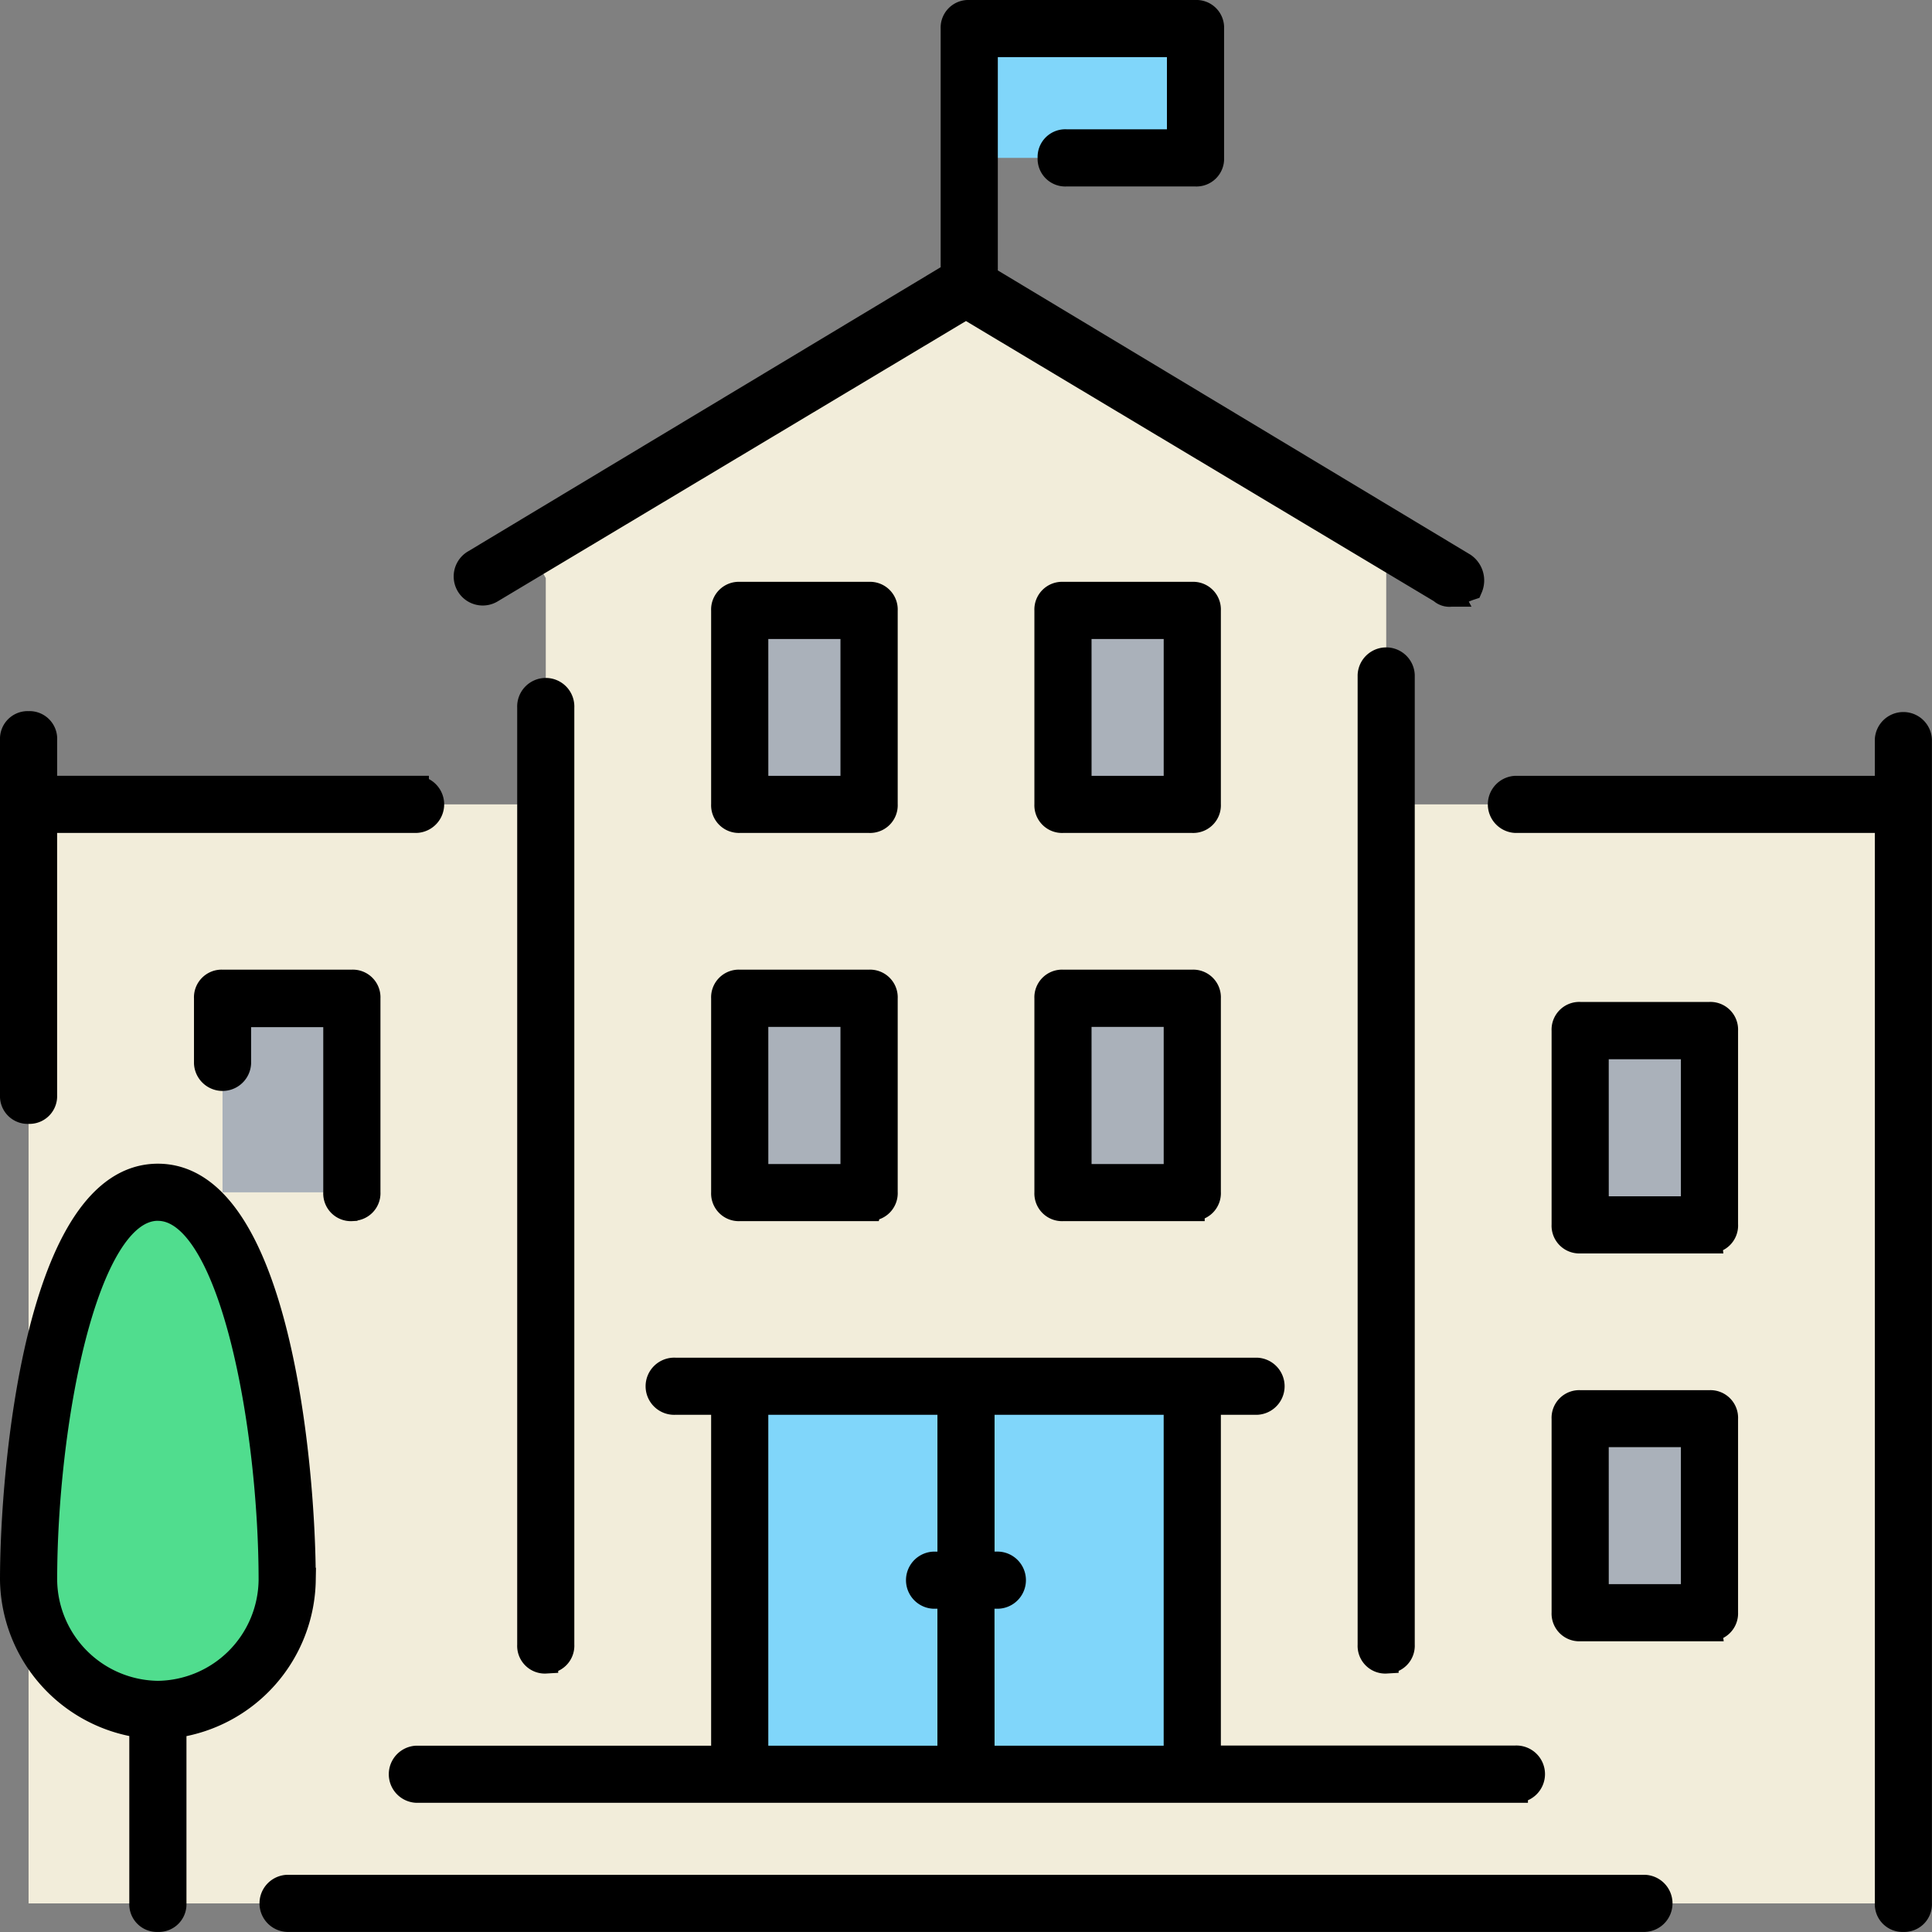 <svg xmlns="http://www.w3.org/2000/svg" width="77.803" height="77.803" viewBox="0 0 77.803 77.803"><rect x="0" y="0" width="77.803" height="77.803" fill="#808080" stroke="none"/><defs><style>.a{fill:#f2edda;}.b{fill:#aab1ba;}.c{fill:#80d6fa;}.d{fill:#50dd8e;}.e{stroke:#000;}</style></defs><g transform="translate(0.5 0.5)"><g transform="translate(0.651 0.651)"><path class="a" d="M57.94,92.362H78.768v44.259H8.474v-7.81a5.222,5.222,0,0,0,5.207-5.207c0-5.207-1.3-15.621-5.207-15.621S3.267,118.4,3.267,123.6V92.362H24.095V83.25l-.651-1.172L41.017,71.534,58.07,81.818l-.13.13V92.362ZM8.474,128.811v7.81H3.267V123.6A5.222,5.222,0,0,0,8.474,128.811Z" transform="translate(-3.267 -61.12)"></path><path class="b" d="M75.295,164.677H80.5v-7.81H75.295Zm13.017,0h5.207v-7.81H88.312ZM54.467,180.3h5.207v-7.81H54.467Zm54.673,16.923h5.207v-7.81H109.14Zm0-15.621h5.207v-7.81H109.14Zm-33.845-1.3H80.5v-7.81H75.295Zm13.017,0h5.207v-7.81H88.312Z" transform="translate(-46.657 -133.436)"></path><g transform="translate(28.638 0)"><path class="c" d="M250.733,8.474h9.112V3.267h-9.112Z" transform="translate(-241.621 -3.267)"></path><path class="c" d="M200.112,369.477v7.81H191V361.667h9.112Zm0,0v-7.81h9.112v15.621h-9.112Z" transform="translate(-191 -306.994)"></path></g><path class="d" d="M8.474,310.467c3.905,0,5.207,10.414,5.207,15.621a5.207,5.207,0,0,1-10.414,0c0-5.207,1.3-15.621,5.207-15.621" transform="translate(-3.267 -263.604)"></path></g><path class="e" d="M76.152,76.8a.615.615,0,0,1-.651-.651V32.543H60.531a.651.651,0,0,1,0-1.3H75.5V29.289a.651.651,0,0,1,1.3,0V76.152A.615.615,0,0,1,76.152,76.8Zm-10.414,0H11.065a.651.651,0,0,1,0-1.3H65.738a.651.651,0,0,1,0,1.3Zm-59.88,0a.615.615,0,0,1-.651-.651v-7.16A6.016,6.016,0,0,1,0,63.135c0-4.556,1.041-16.272,5.858-16.272s5.858,11.716,5.858,16.272a6.016,6.016,0,0,1-5.207,5.858v7.16A.615.615,0,0,1,5.858,76.8Zm0-28.638c-2.994,0-4.556,8.852-4.556,14.97a4.612,4.612,0,0,0,4.556,4.556,4.612,4.612,0,0,0,4.556-4.556C10.414,57.016,8.852,48.164,5.858,48.164ZM60.531,71.6H16.272a.651.651,0,0,1,0-1.3H28.638V55.975H26.686a.651.651,0,1,1,0-1.3H50.117a.651.651,0,0,1,0,1.3H48.165V70.294H60.531a.651.651,0,1,1,0,1.3Zm-21.479-1.3h7.81V55.975h-7.81v6.509H39.7a.651.651,0,0,1,0,1.3h-.651Zm-9.112,0h7.81V63.785H37.1a.651.651,0,0,1,0-1.3h.651V55.975H29.94Zm25.384-3.905a.615.615,0,0,1-.651-.651V26.686a.651.651,0,0,1,1.3,0V65.738A.615.615,0,0,1,55.324,66.389Zm-33.845,0a.615.615,0,0,1-.651-.651V27.988a.651.651,0,1,1,1.3,0V65.738A.615.615,0,0,1,21.479,66.389Zm46.863-1.3H63.135a.615.615,0,0,1-.651-.651v-7.81a.615.615,0,0,1,.651-.651h5.207a.615.615,0,0,1,.651.651v7.81A.615.615,0,0,1,68.341,65.087Zm-4.556-1.3h3.905V57.277H63.785Zm4.556-14.319H63.135a.615.615,0,0,1-.651-.651V41a.615.615,0,0,1,.651-.651h5.207a.615.615,0,0,1,.651.651v7.81A.615.615,0,0,1,68.341,49.466Zm-4.556-1.3h3.905V41.656H63.785Zm-16.272,0H42.307a.615.615,0,0,1-.651-.651V39.7a.615.615,0,0,1,.651-.651h5.207a.615.615,0,0,1,.651.651v7.81A.615.615,0,0,1,47.514,48.164Zm-4.556-1.3h3.905V40.354H42.957Zm-8.461,1.3H29.289a.615.615,0,0,1-.651-.651V39.7a.615.615,0,0,1,.651-.651H34.5a.615.615,0,0,1,.651.651v7.81A.615.615,0,0,1,34.5,48.164Zm-4.556-1.3h3.905V40.354H29.94Zm-16.272,1.3a.615.615,0,0,1-.651-.651v-7.16H9.112v1.953a.651.651,0,0,1-1.3,0V39.7a.615.615,0,0,1,.651-.651h5.207a.615.615,0,0,1,.651.651v7.81A.615.615,0,0,1,13.668,48.164ZM.651,44.259A.615.615,0,0,1,0,43.608V29.289a.615.615,0,0,1,.651-.651.615.615,0,0,1,.651.651v1.953h14.97a.651.651,0,0,1,0,1.3H1.3V43.608A.615.615,0,0,1,.651,44.259ZM47.514,32.543H42.307a.615.615,0,0,1-.651-.651v-7.81a.615.615,0,0,1,.651-.651h5.207a.615.615,0,0,1,.651.651v7.81A.615.615,0,0,1,47.514,32.543Zm-4.556-1.3h3.905V24.733H42.957Zm-8.461,1.3H29.289a.615.615,0,0,1-.651-.651v-7.81a.615.615,0,0,1,.651-.651H34.5a.615.615,0,0,1,.651.651v7.81A.615.615,0,0,1,34.5,32.543Zm-4.556-1.3h3.905V24.733H29.94Zm27.987-7.81a.478.478,0,0,1-.391-.13L38.4,11.846,19.266,23.3a.67.67,0,0,1-.651-1.172L37.881,10.544V.651A.615.615,0,0,1,38.532,0h9.112a.615.615,0,0,1,.651.651V5.858a.615.615,0,0,1-.651.651H42.437a.615.615,0,0,1-.651-.651.615.615,0,0,1,.651-.651h4.556V1.3h-7.81v9.373L58.448,22.26a.747.747,0,0,1,.26.911C58.318,23.3,58.188,23.431,57.927,23.431Z"></path></g></svg>